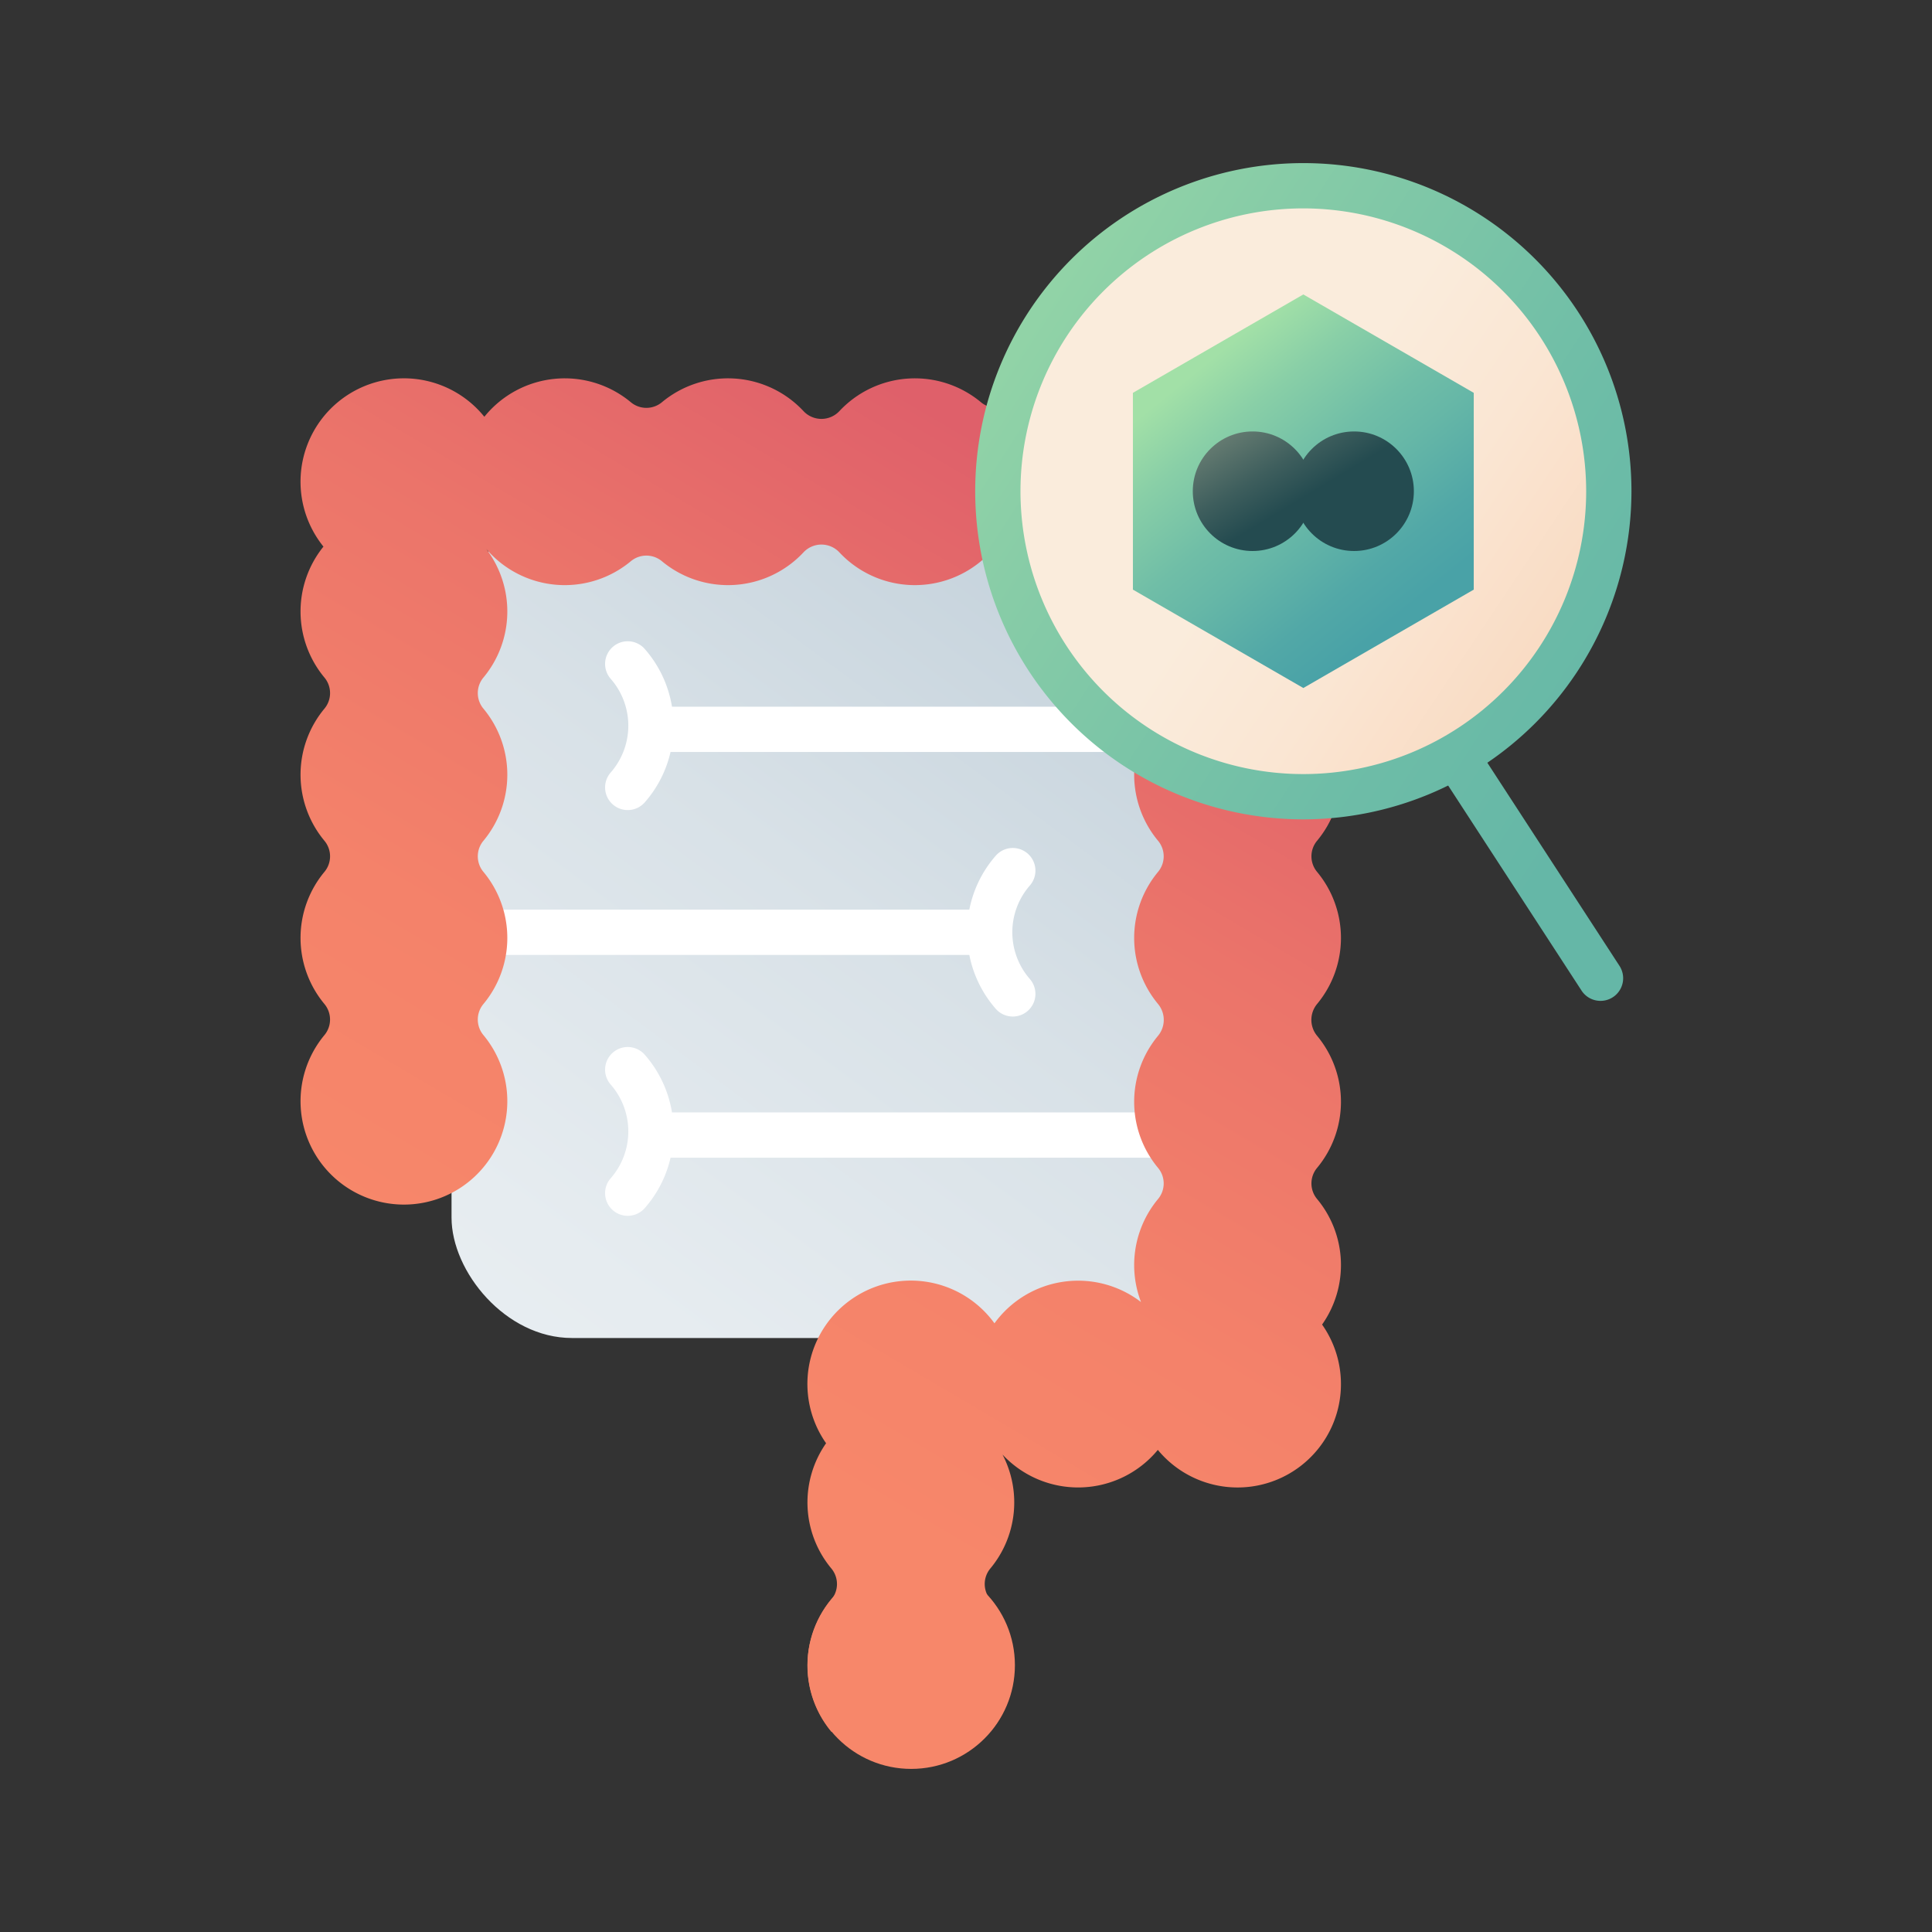 <svg xmlns="http://www.w3.org/2000/svg" xmlns:xlink="http://www.w3.org/1999/xlink" viewBox="0 0 512 512"><rect x="0" y="0" width="512" height="512" fill="#333333" stroke="none"/><defs><linearGradient id="linear-gradient" x1="280.479" y1="160.126" x2="94.012" y2="413.588" gradientUnits="userSpaceOnUse"><stop offset="0.003" stop-color="#c7d4dd"/><stop offset="0.306" stop-color="#d8e1e7"/><stop offset="0.68" stop-color="#e6ecf0"/><stop offset="1" stop-color="#ebf0f3"/></linearGradient><linearGradient id="linear-gradient-2" x1="286.386" y1="130.492" x2="152.569" y2="357.276" gradientUnits="userSpaceOnUse"><stop offset="0.003" stop-color="#df606a"/><stop offset="0.336" stop-color="#eb746a"/><stop offset="0.694" stop-color="#f4826a"/><stop offset="1" stop-color="#f7876a"/></linearGradient><linearGradient id="linear-gradient-3" x1="389.108" y1="191.105" x2="255.291" y2="417.889" gradientUnits="userSpaceOnUse"><stop offset="0.003" stop-color="#df6a6a"/><stop offset="0.367" stop-color="#e9766a"/><stop offset="1" stop-color="#f7876a"/></linearGradient><linearGradient id="linear-gradient-4" x1="417.278" y1="178.102" x2="339.686" y2="126.374" gradientUnits="userSpaceOnUse"><stop offset="0.006" stop-color="#f9d9c0"/><stop offset="0.568" stop-color="#fae6d3"/><stop offset="0.999" stop-color="#faecdc"/></linearGradient><linearGradient id="linear-gradient-5" x1="273.596" y1="83.801" x2="437.156" y2="189.455" gradientUnits="userSpaceOnUse"><stop offset="0.006" stop-color="#91d3a7"/><stop offset="0.186" stop-color="#87cca7"/><stop offset="0.691" stop-color="#6ebda7"/><stop offset="1" stop-color="#65b7a7"/></linearGradient><linearGradient id="linear-gradient-6" x1="245.21" y1="127.745" x2="408.77" y2="233.399" xlink:href="#linear-gradient-5"/><linearGradient id="linear-gradient-7" x1="318.254" y1="96.694" x2="371.625" y2="162.542" gradientUnits="userSpaceOnUse"><stop offset="0.006" stop-color="#a2e0a7"/><stop offset="0.2" stop-color="#89cfa7"/><stop offset="0.445" stop-color="#70bea7"/><stop offset="0.592" stop-color="#66b7a7"/><stop offset="0.832" stop-color="#52a8a7"/><stop offset="1" stop-color="#49a2a7"/></linearGradient><linearGradient id="linear-gradient-8" x1="322.103" y1="113.846" x2="336.298" y2="137.411" gradientUnits="userSpaceOnUse"><stop offset="0" stop-color="#6d8175"/><stop offset="0.604" stop-color="#3e5e5d"/><stop offset="1" stop-color="#244b50"/></linearGradient><linearGradient id="linear-gradient-9" x1="341.844" y1="101.954" x2="356.04" y2="125.518" xlink:href="#linear-gradient-8"/></defs><g id="Colon_Rectum_cancer_Test_" data-name="Colon&amp;Rectumcancer_Test"><rect x="119.663" y="137.171" width="195.461" height="217.414" rx="31.902" style="fill:url(#linear-gradient)"/><path d="M316.722,294.807H178.082A30.607,30.607,0,0,0,170.9,279.551a6,6,0,1,0-9.027,7.906,18.848,18.848,0,0,1,0,24.76,6,6,0,1,0,9.027,7.906,30.574,30.574,0,0,0,6.802-13.316h139.02a6,6,0,0,0,0-12Z" style="fill:#fff"/><path d="M316.722,187.281h-138.64A30.608,30.608,0,0,0,170.9,172.024a6,6,0,1,0-9.027,7.906,18.848,18.848,0,0,1,0,24.76,6,6,0,1,0,9.027,7.906,30.573,30.573,0,0,0,6.802-13.316h139.02a6,6,0,0,0,0-12Z" style="fill:#fff"/><path d="M272.914,234.679a6,6,0,0,0-9.027-7.907,30.59,30.59,0,0,0-7.006,14.287H123.152a6,6,0,1,0,0,12H256.88a30.59,30.59,0,0,0,7.006,14.287,6,6,0,0,0,9.027-7.907A18.844,18.844,0,0,1,272.914,234.679Z" style="fill:#fff"/><path d="M262.449,458.924a27.374,27.374,0,0,0,0-35.028,6.434,6.434,0,0,1,0-8.229,27.379,27.379,0,0,0,3.221-30.199,27.39,27.39,0,0,0,41.169-1.233,27.396,27.396,0,0,0,43.529-33.212,27.372,27.372,0,0,0-1.336-33.283,6.435,6.435,0,0,1,0-8.229,27.377,27.377,0,0,0,.039-34.982,6.616,6.616,0,0,1,0-8.498,27.377,27.377,0,0,0-.039-34.982,6.435,6.435,0,0,1,0-8.229,27.375,27.375,0,0,0,0-35.028,6.434,6.434,0,0,1,0-8.229,27.377,27.377,0,0,0,.264-34.707,27.397,27.397,0,0,0-42.456-34.636,27.389,27.389,0,0,0-38.643-3.62,6.435,6.435,0,0,1-8.229,0,27.383,27.383,0,0,0-37.508,2.334,6.513,6.513,0,0,1-9.537,0A27.383,27.383,0,0,0,175.412,106.6a6.435,6.435,0,0,1-8.229,0,27.382,27.382,0,0,0-38.826,3.851,27.394,27.394,0,0,0-42.639,34.405,27.376,27.376,0,0,0,.264,34.707,6.434,6.434,0,0,1,0,8.229,27.375,27.375,0,0,0,0,35.028,6.435,6.435,0,0,1,0,8.229,27.374,27.374,0,0,0,0,35.028,6.457,6.457,0,0,1-.025,8.26,27.399,27.399,0,1,0,42.151-.03,6.434,6.434,0,0,1,0-8.229,27.374,27.374,0,0,0,0-35.028,6.435,6.435,0,0,1,0-8.229,27.374,27.374,0,0,0,0-35.028,6.435,6.435,0,0,1,0-8.229,27.378,27.378,0,0,0,.741-34.1,27.377,27.377,0,0,0,38.334,3.263,6.435,6.435,0,0,1,8.229,0,27.383,27.383,0,0,0,37.508-2.334,6.513,6.513,0,0,1,9.537,0,27.383,27.383,0,0,0,37.508,2.334,6.435,6.435,0,0,1,8.229,0,27.383,27.383,0,0,0,36.807-1.612,27.374,27.374,0,0,0,1.902,32.449,6.434,6.434,0,0,1,0,8.229,27.374,27.374,0,0,0,0,35.028,6.434,6.434,0,0,1,0,8.229,27.376,27.376,0,0,0-.039,34.982,6.616,6.616,0,0,1,0,8.498,27.376,27.376,0,0,0,.039,34.982,6.435,6.435,0,0,1,0,8.229,27.384,27.384,0,0,0-4.523,27.317,27.383,27.383,0,0,0-38.835,5.632,27.394,27.394,0,0,0-44.624,31.784,27.374,27.374,0,0,0,1.399,33.194,6.434,6.434,0,0,1,0,8.229,27.374,27.374,0,0,0,0,35.028" style="fill:url(#linear-gradient-2)"/><circle cx="241.48" cy="441.295" r="27.482" style="fill:url(#linear-gradient-3)"/><circle cx="345.396" cy="130.181" r="80.958" style="fill:url(#linear-gradient-4)"/><path d="M345.396,217.139a86.958,86.958,0,1,1,86.958-86.958A87.056,87.056,0,0,1,345.396,217.139Zm0-161.916a74.958,74.958,0,1,0,74.958,74.958A75.043,75.043,0,0,0,345.396,55.223Z" style="fill:url(#linear-gradient-5)"/><path d="M424.158,265.242a5.992,5.992,0,0,1-5.035-2.729l-35.691-54.867a6,6,0,0,1,10.059-6.543L429.182,255.97a6.001,6.001,0,0,1-5.023,9.272Z" style="fill:url(#linear-gradient-6)"/><polygon points="390.558 156.255 390.558 104.106 345.396 78.032 300.233 104.106 300.233 156.255 345.396 182.33 390.558 156.255" style="fill:url(#linear-gradient-7)"/><circle cx="331.943" cy="130.181" r="15.841" style="fill:url(#linear-gradient-8)"/><circle cx="358.848" cy="130.181" r="15.841" style="fill:url(#linear-gradient-9)"/></g></svg>
